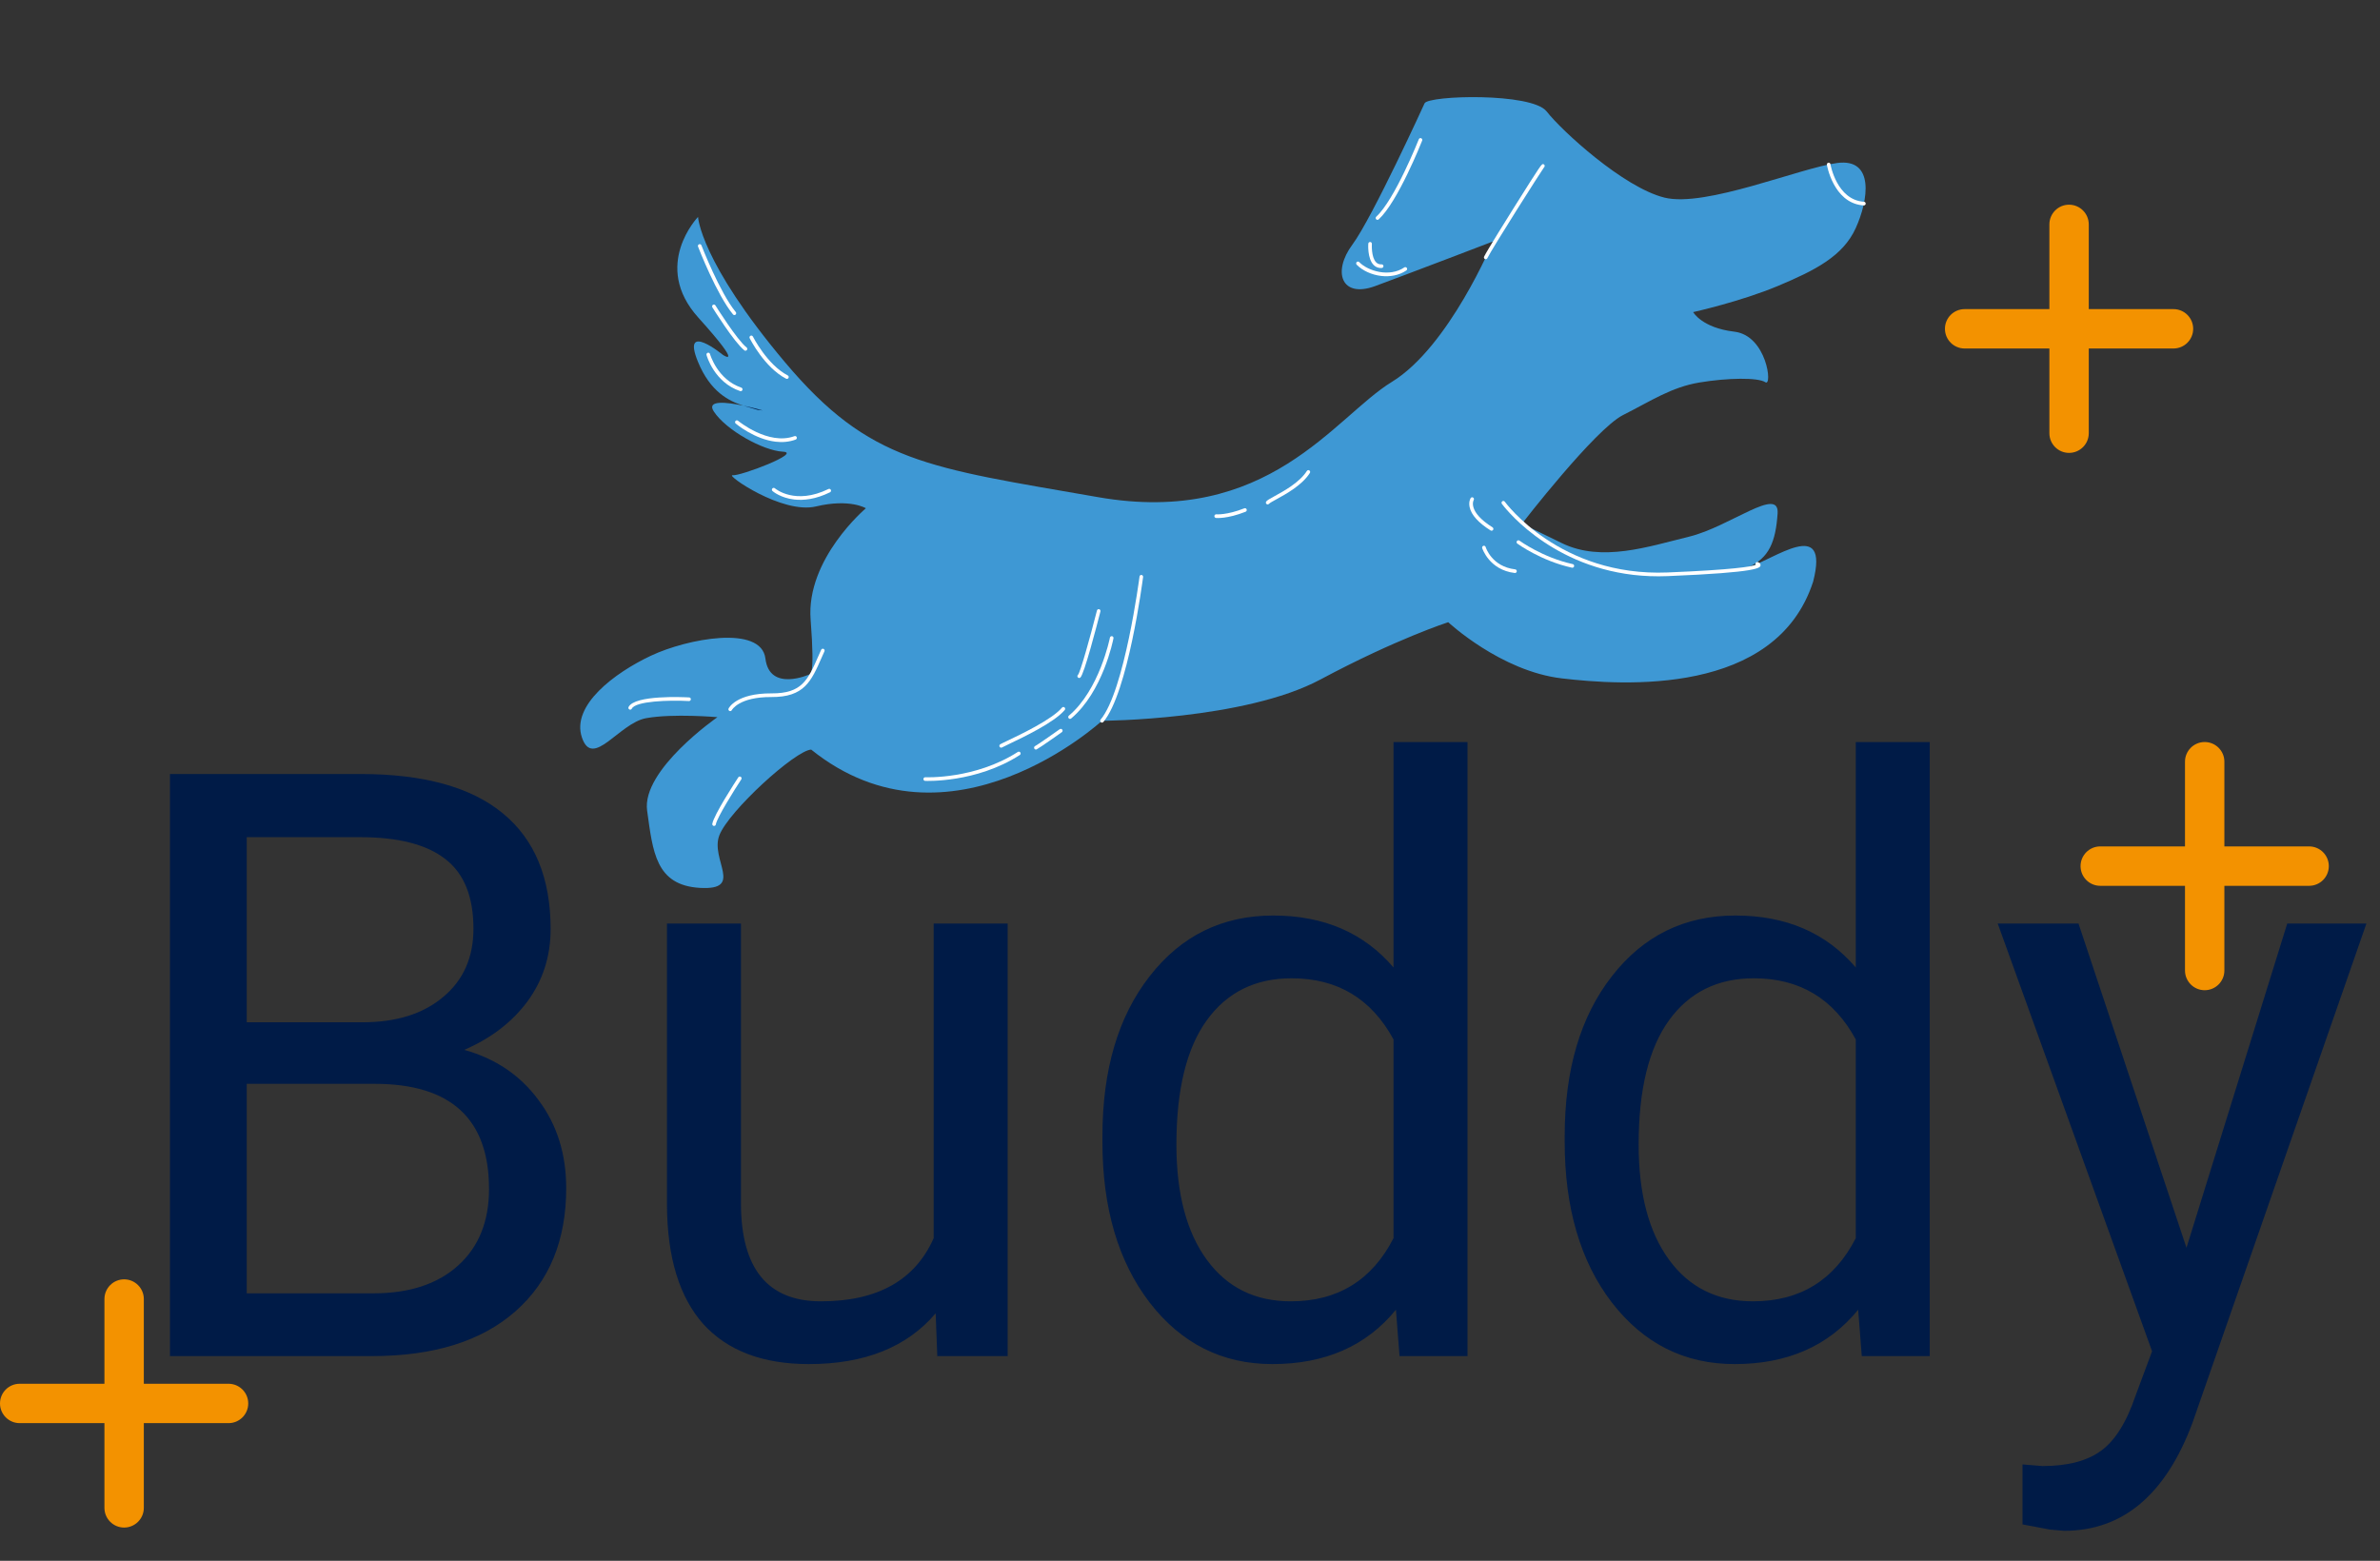 <svg xmlns="http://www.w3.org/2000/svg" width="93" height="61" viewBox="0 0 93 61" fill="none"><rect x="0" y="0" width="93" height="61" fill="#333333" stroke="none"/><path d="M69.475 11.175C68.013 11.788 66.161 12.198 66.161 12.198C66.161 12.198 66.501 12.814 67.772 12.963C69.042 13.113 69.269 15.129 68.982 14.938C68.696 14.748 67.509 14.765 66.405 14.949C65.302 15.134 64.518 15.669 63.422 16.221C62.326 16.774 59.472 20.468 59.472 20.468C59.472 20.468 59.472 20.468 61.031 21.227C62.59 21.986 64.415 21.362 66.007 20.973C67.598 20.584 69.538 18.981 69.461 20.07C69.385 21.161 69.14 21.813 68.286 22.184C69.3 21.884 71.513 20.154 70.849 22.734C69.396 27.209 63.417 26.793 61.028 26.513C58.64 26.232 56.59 24.317 56.59 24.317C56.59 24.317 54.564 24.969 51.596 26.557C48.628 28.144 43.06 28.171 43.06 28.171C43.06 28.171 37.11 33.648 31.697 29.296C31.075 29.328 28.48 31.692 28.11 32.644C27.74 33.595 29.094 34.8 27.352 34.701C25.613 34.6 25.511 33.281 25.287 31.684C25.062 30.087 28.034 28.029 28.034 28.029C28.034 28.029 26.3 27.878 25.248 28.068C24.194 28.258 23.157 30.074 22.738 28.82C22.318 27.567 24.012 26.3 25.431 25.629C26.849 24.959 29.747 24.41 29.909 25.738C30.072 27.064 31.63 26.357 31.63 26.357C31.63 26.357 31.86 26.594 31.676 24.218C31.491 21.841 33.835 19.864 33.835 19.864C33.835 19.864 33.211 19.477 31.886 19.793C30.561 20.109 28.324 18.538 28.629 18.574C28.933 18.61 31.359 17.691 30.592 17.653C29.824 17.614 28.372 16.816 27.891 16.079C27.595 15.625 28.39 15.717 29.044 15.853C28.475 15.671 27.752 15.31 27.273 14.139C26.612 12.527 28.25 13.871 28.25 13.871C28.25 13.871 29.125 14.453 27.288 12.413C25.448 10.375 27.276 8.478 27.276 8.478C27.276 8.478 27.356 10.214 30.672 14.155C33.989 18.095 36.236 18.264 42.901 19.429C49.566 20.596 52.148 16.293 54.388 14.925C56.627 13.555 58.338 9.437 58.338 9.437C58.338 9.437 55.074 10.687 53.74 11.179C52.407 11.672 52.059 10.62 52.845 9.561C53.63 8.502 55.666 4.038 55.666 4.038C55.809 3.726 59.854 3.608 60.437 4.356C61.019 5.105 63.436 7.325 65.039 7.723C66.64 8.12 70.326 6.565 71.791 6.37C73.256 6.176 73.012 7.822 72.514 8.915C72.017 10.008 70.939 10.561 69.475 11.175Z" fill="#3E98D4"></path><path d="M29.603 16.018C29.453 15.966 29.26 15.922 29.044 15.853C29.451 15.938 29.802 16.041 29.802 16.041" fill="#001B47"></path><path d="M28.525 27.792C28.517 27.791 28.509 27.789 28.502 27.785C28.467 27.767 28.453 27.725 28.47 27.69C28.482 27.665 28.777 27.092 30.144 27.099C31.336 27.106 31.566 26.583 31.982 25.635C32.016 25.557 32.051 25.478 32.088 25.395C32.104 25.36 32.145 25.344 32.181 25.36C32.216 25.376 32.232 25.418 32.216 25.454C32.179 25.536 32.144 25.616 32.11 25.692C31.699 26.63 31.427 27.249 30.143 27.242C28.875 27.235 28.599 27.748 28.596 27.754C28.582 27.781 28.553 27.795 28.525 27.792Z" fill="white"></path><path d="M43.052 28.242C43.038 28.24 43.026 28.235 43.015 28.225C42.985 28.2 42.981 28.155 43.007 28.125C43.941 27.01 44.522 22.578 44.528 22.533C44.532 22.494 44.568 22.464 44.606 22.471C44.645 22.476 44.672 22.512 44.667 22.551C44.643 22.735 44.075 27.071 43.114 28.217C43.098 28.236 43.074 28.245 43.052 28.242Z" fill="white"></path><path d="M63.818 22.467C60.426 22.068 58.706 19.718 58.687 19.692C58.664 19.66 58.671 19.615 58.702 19.592C58.734 19.569 58.778 19.575 58.801 19.608C58.822 19.637 60.954 22.546 65.162 22.373C67.754 22.268 68.433 22.142 68.609 22.08C68.597 22.063 68.592 22.04 68.599 22.017C68.609 21.98 68.648 21.957 68.686 21.968C68.759 21.99 68.8 22.038 68.794 22.093C68.782 22.19 68.76 22.369 65.167 22.516C64.691 22.536 64.242 22.516 63.818 22.467Z" fill="white"></path><path d="M58.047 10.131C58.039 10.13 58.032 10.127 58.024 10.124C57.989 10.106 57.975 10.063 57.993 10.028C58.114 9.781 58.929 8.48 59.175 8.087C60.24 6.394 60.241 6.397 60.31 6.416C60.342 6.426 60.364 6.459 60.359 6.493C60.357 6.512 60.348 6.528 60.335 6.539C60.213 6.704 58.314 9.693 58.119 10.091C58.105 10.119 58.076 10.134 58.047 10.131Z" fill="white"></path><path d="M28.688 12.313C28.671 12.311 28.655 12.303 28.643 12.288C28.008 11.52 27.306 9.716 27.277 9.64C27.262 9.603 27.28 9.561 27.316 9.547C27.353 9.532 27.393 9.55 27.408 9.587C27.415 9.605 28.13 11.446 28.751 12.196C28.776 12.226 28.772 12.271 28.742 12.297C28.726 12.31 28.707 12.315 28.688 12.313Z" fill="white"></path><path d="M30.741 14.807C30.733 14.806 30.725 14.804 30.717 14.8C29.875 14.363 29.318 13.265 29.295 13.219C29.277 13.184 29.291 13.14 29.326 13.123C29.36 13.104 29.402 13.118 29.42 13.154C29.426 13.165 29.98 14.257 30.781 14.672C30.816 14.69 30.83 14.733 30.812 14.768C30.798 14.796 30.769 14.81 30.741 14.807Z" fill="white"></path><path d="M29.122 13.707C29.109 13.706 29.097 13.701 29.087 13.693C28.691 13.383 27.872 12.069 27.837 12.013C27.816 11.98 27.826 11.936 27.859 11.914C27.892 11.893 27.935 11.903 27.956 11.937C27.964 11.95 28.797 13.285 29.173 13.579C29.204 13.603 29.209 13.648 29.186 13.68C29.17 13.7 29.145 13.71 29.122 13.707Z" fill="white"></path><path d="M28.936 15.288C28.931 15.288 28.927 15.287 28.922 15.285C27.914 14.945 27.62 13.918 27.608 13.875C27.597 13.837 27.619 13.797 27.657 13.786C27.694 13.776 27.733 13.798 27.743 13.835C27.746 13.846 28.031 14.833 28.967 15.149C29.003 15.162 29.023 15.202 29.011 15.239C29 15.272 28.968 15.292 28.936 15.288Z" fill="white"></path><path d="M30.309 17.263C29.491 17.167 28.787 16.587 28.749 16.555C28.719 16.529 28.715 16.484 28.739 16.454C28.764 16.423 28.808 16.419 28.838 16.444C28.85 16.454 30.024 17.421 31.043 17.046C31.08 17.032 31.12 17.051 31.133 17.088C31.146 17.125 31.127 17.167 31.091 17.18C30.83 17.276 30.564 17.293 30.309 17.263Z" fill="white"></path><path d="M31.031 19.522C30.505 19.46 30.207 19.21 30.187 19.192C30.157 19.167 30.154 19.122 30.179 19.092C30.204 19.062 30.248 19.058 30.278 19.083C30.31 19.11 31.076 19.746 32.373 19.112C32.408 19.095 32.45 19.109 32.466 19.145C32.483 19.18 32.468 19.223 32.433 19.24C31.868 19.517 31.395 19.564 31.031 19.522Z" fill="white"></path><path d="M41.804 28.095C41.786 28.093 41.77 28.085 41.758 28.07C41.733 28.04 41.737 27.995 41.767 27.97C42.964 26.961 43.367 24.941 43.371 24.921C43.379 24.882 43.416 24.857 43.454 24.864C43.492 24.872 43.517 24.909 43.509 24.948C43.493 25.033 43.093 27.038 41.857 28.079C41.842 28.092 41.822 28.098 41.804 28.095Z" fill="white"></path><path d="M36.146 30.519C36.109 30.515 36.082 30.482 36.084 30.444C36.086 30.405 36.119 30.375 36.158 30.377C36.177 30.378 38.106 30.461 39.774 29.387C39.807 29.366 39.85 29.376 39.871 29.409C39.892 29.443 39.882 29.487 39.849 29.508C38.142 30.607 36.17 30.52 36.15 30.519C36.149 30.519 36.147 30.519 36.146 30.519Z" fill="white"></path><path d="M39.113 29.221C39.092 29.218 39.072 29.206 39.06 29.186C39.041 29.152 39.052 29.108 39.086 29.088C39.124 29.065 39.218 29.021 39.358 28.954C39.882 28.704 41.109 28.12 41.498 27.656C41.523 27.626 41.567 27.622 41.597 27.648C41.627 27.673 41.63 27.718 41.605 27.748C41.196 28.236 39.995 28.808 39.418 29.083C39.29 29.144 39.19 29.192 39.156 29.212C39.143 29.22 39.127 29.223 39.113 29.221Z" fill="white"></path><path d="M27.895 32.279C27.894 32.279 27.892 32.279 27.891 32.279C27.853 32.273 27.827 32.236 27.834 32.197C27.89 31.852 28.751 30.53 28.849 30.381C28.87 30.348 28.914 30.339 28.946 30.36C28.979 30.382 28.988 30.427 28.966 30.46C28.704 30.859 28.016 31.953 27.972 32.22C27.966 32.258 27.932 32.284 27.895 32.279Z" fill="white"></path><path d="M24.617 27.735C24.609 27.734 24.601 27.732 24.594 27.728C24.559 27.711 24.545 27.668 24.562 27.632C24.8 27.154 26.712 27.245 26.929 27.257C26.97 27.258 26.998 27.292 26.995 27.332C26.993 27.371 26.96 27.401 26.921 27.399C26.136 27.356 24.836 27.399 24.688 27.696C24.674 27.724 24.646 27.739 24.617 27.735Z" fill="white"></path><path d="M40.469 29.294C40.446 29.291 40.426 29.277 40.415 29.255C40.397 29.22 40.411 29.177 40.446 29.159C40.554 29.103 41.179 28.663 41.411 28.498C41.443 28.476 41.487 28.484 41.509 28.516C41.531 28.549 41.523 28.593 41.491 28.616C41.457 28.64 40.648 29.214 40.509 29.286C40.496 29.293 40.482 29.295 40.469 29.294Z" fill="white"></path><path d="M42.162 26.497C42.145 26.495 42.128 26.486 42.116 26.472C42.091 26.441 42.096 26.396 42.126 26.371C42.214 26.269 42.573 25.001 42.864 23.861C42.873 23.823 42.912 23.799 42.949 23.809C42.987 23.819 43.01 23.858 43 23.896C42.853 24.471 42.363 26.357 42.215 26.481C42.2 26.494 42.181 26.499 42.162 26.497Z" fill="white"></path><path d="M47.514 20.243C47.476 20.238 47.449 20.203 47.453 20.164C47.457 20.125 47.492 20.097 47.53 20.101C47.534 20.101 47.935 20.137 48.622 19.867C48.658 19.852 48.699 19.87 48.713 19.907C48.727 19.944 48.709 19.985 48.673 20C47.95 20.285 47.533 20.245 47.515 20.243C47.515 20.243 47.515 20.243 47.514 20.243Z" fill="white"></path><path d="M49.526 19.714C49.514 19.713 49.502 19.708 49.492 19.7C49.461 19.676 49.455 19.631 49.479 19.6C49.516 19.55 49.612 19.496 49.808 19.389C50.172 19.189 50.782 18.855 51.066 18.407C51.087 18.374 51.131 18.364 51.163 18.385C51.196 18.407 51.205 18.451 51.184 18.484C50.881 18.963 50.251 19.308 49.874 19.515C49.751 19.582 49.612 19.659 49.59 19.687C49.574 19.707 49.55 19.717 49.526 19.714Z" fill="white"></path><path d="M53.817 8.592C53.801 8.59 53.785 8.582 53.773 8.569C53.748 8.54 53.75 8.494 53.779 8.468C54.503 7.804 55.432 5.466 55.441 5.442C55.455 5.405 55.497 5.388 55.532 5.402C55.569 5.417 55.586 5.458 55.572 5.495C55.533 5.592 54.621 7.888 53.873 8.574C53.857 8.588 53.837 8.594 53.817 8.592Z" fill="white"></path><path d="M53.97 10.785C53.594 10.74 53.237 10.575 53.013 10.345C52.986 10.317 52.986 10.271 53.014 10.243C53.041 10.216 53.086 10.216 53.113 10.244C53.456 10.596 54.292 10.846 54.875 10.452C54.908 10.43 54.951 10.439 54.973 10.472C54.994 10.505 54.985 10.549 54.953 10.571C54.663 10.766 54.309 10.824 53.97 10.785Z" fill="white"></path><path d="M53.913 10.472C53.819 10.461 53.738 10.421 53.671 10.351C53.429 10.1 53.465 9.547 53.467 9.524C53.469 9.485 53.503 9.455 53.542 9.458C53.578 9.456 53.61 9.494 53.607 9.534C53.607 9.539 53.574 10.046 53.772 10.251C53.829 10.31 53.898 10.336 53.985 10.332C54.024 10.329 54.057 10.36 54.059 10.399C54.061 10.439 54.031 10.472 53.992 10.474C53.965 10.476 53.938 10.475 53.913 10.472Z" fill="white"></path><path d="M72.751 8.022C71.636 7.891 71.389 6.456 71.387 6.441C71.38 6.402 71.406 6.365 71.444 6.359C71.483 6.352 71.519 6.378 71.525 6.417C71.528 6.431 71.769 7.817 72.837 7.886C72.874 7.886 72.905 7.922 72.903 7.961C72.9 8.001 72.867 8.031 72.828 8.029C72.802 8.027 72.776 8.025 72.751 8.022Z" fill="white"></path><path d="M58.276 20.742C58.266 20.741 58.256 20.738 58.247 20.732C57.769 20.431 57.493 20.126 57.427 19.823C57.38 19.607 57.463 19.473 57.466 19.468C57.488 19.435 57.531 19.425 57.564 19.447C57.596 19.468 57.605 19.511 57.585 19.545C57.58 19.553 57.337 19.992 58.322 20.61C58.355 20.631 58.365 20.675 58.344 20.709C58.329 20.733 58.302 20.745 58.276 20.742Z" fill="white"></path><path d="M61.432 22.188C61.43 22.188 61.428 22.187 61.426 22.187C60.219 21.922 59.3 21.253 59.291 21.246C59.259 21.223 59.252 21.178 59.275 21.146C59.298 21.114 59.342 21.107 59.374 21.13C59.383 21.137 60.279 21.789 61.456 22.047C61.494 22.055 61.518 22.093 61.509 22.132C61.502 22.168 61.468 22.192 61.432 22.188Z" fill="white"></path><path d="M59.191 22.394C58.189 22.276 57.921 21.43 57.918 21.422C57.907 21.384 57.927 21.344 57.965 21.332C58.001 21.32 58.041 21.341 58.053 21.379C58.062 21.41 58.299 22.145 59.207 22.252C59.246 22.256 59.273 22.291 59.269 22.331C59.264 22.37 59.229 22.398 59.191 22.394Z" fill="white"></path><path d="M6.641 53V30.25H14.078C16.547 30.25 18.401 30.76 19.641 31.781C20.891 32.802 21.516 34.312 21.516 36.312C21.516 37.375 21.213 38.318 20.609 39.141C20.005 39.953 19.182 40.583 18.141 41.031C19.37 41.375 20.338 42.031 21.047 43C21.766 43.958 22.125 45.104 22.125 46.438C22.125 48.479 21.463 50.083 20.141 51.25C18.818 52.417 16.948 53 14.531 53H6.641ZM9.641 42.359V50.547H14.594C15.99 50.547 17.088 50.188 17.891 49.469C18.703 48.74 19.109 47.74 19.109 46.469C19.109 43.729 17.62 42.359 14.641 42.359H9.641ZM9.641 39.953H14.172C15.484 39.953 16.531 39.625 17.312 38.969C18.104 38.312 18.5 37.422 18.5 36.297C18.5 35.047 18.135 34.141 17.406 33.578C16.677 33.005 15.568 32.719 14.078 32.719H9.641V39.953ZM36.562 51.328C35.438 52.651 33.786 53.312 31.609 53.312C29.807 53.312 28.432 52.792 27.484 51.75C26.547 50.698 26.073 49.146 26.062 47.094V36.094H28.953V47.016C28.953 49.578 29.995 50.859 32.078 50.859C34.286 50.859 35.755 50.036 36.484 48.391V36.094H39.375V53H36.625L36.562 51.328ZM43.078 44.406C43.078 41.812 43.693 39.729 44.922 38.156C46.151 36.573 47.76 35.781 49.75 35.781C51.729 35.781 53.297 36.458 54.453 37.812V29H57.344V53H54.688L54.547 51.188C53.391 52.604 51.781 53.312 49.719 53.312C47.76 53.312 46.161 52.51 44.922 50.906C43.693 49.302 43.078 47.208 43.078 44.625V44.406ZM45.969 44.734C45.969 46.651 46.365 48.151 47.156 49.234C47.948 50.318 49.042 50.859 50.438 50.859C52.271 50.859 53.609 50.036 54.453 48.391V40.625C53.589 39.031 52.26 38.234 50.469 38.234C49.052 38.234 47.948 38.781 47.156 39.875C46.365 40.969 45.969 42.589 45.969 44.734ZM61.141 44.406C61.141 41.812 61.755 39.729 62.984 38.156C64.213 36.573 65.823 35.781 67.812 35.781C69.792 35.781 71.359 36.458 72.516 37.812V29H75.406V53H72.75L72.609 51.188C71.453 52.604 69.844 53.312 67.781 53.312C65.823 53.312 64.224 52.51 62.984 50.906C61.755 49.302 61.141 47.208 61.141 44.625V44.406ZM64.031 44.734C64.031 46.651 64.427 48.151 65.219 49.234C66.01 50.318 67.104 50.859 68.5 50.859C70.333 50.859 71.672 50.036 72.516 48.391V40.625C71.651 39.031 70.323 38.234 68.531 38.234C67.115 38.234 66.01 38.781 65.219 39.875C64.427 40.969 64.031 42.589 64.031 44.734ZM85.438 48.766L89.375 36.094H92.469L85.672 55.609C84.62 58.422 82.948 59.828 80.656 59.828L80.109 59.781L79.031 59.578V57.234L79.812 57.297C80.792 57.297 81.552 57.099 82.094 56.703C82.646 56.307 83.099 55.583 83.453 54.531L84.094 52.812L78.062 36.094H81.219L85.438 48.766Z" fill="#001B47"></path><path d="M90.23 33.08L86.919 33.08L86.919 29.769C86.919 29.345 86.575 29 86.149 29C85.725 29 85.38 29.345 85.38 29.769L85.38 33.08L82.068 33.08C81.644 33.08 81.299 33.425 81.299 33.85C81.299 34.275 81.644 34.62 82.068 34.62L85.38 34.62L85.38 37.93C85.38 38.355 85.725 38.7 86.149 38.7C86.575 38.7 86.919 38.355 86.919 37.93L86.919 34.62L90.23 34.62C90.655 34.62 91 34.275 91 33.85C91 33.425 90.655 33.08 90.23 33.08Z" fill="#F39200"></path><path d="M8.93 54.081L5.62 54.081L5.62 50.769C5.62 50.346 5.274 50 4.851 50C4.425 50 4.081 50.346 4.081 50.769L4.081 54.081L0.769 54.081C0.345 54.081 2.83609e-06 54.425 2.81749e-06 54.851C2.79892e-06 55.275 0.345 55.62 0.769 55.62L4.081 55.62L4.081 58.932C4.081 59.356 4.425 59.701 4.851 59.701C5.274 59.701 5.62 59.356 5.62 58.932L5.62 55.62L8.93 55.62C9.355 55.62 9.7 55.275 9.7 54.851C9.7 54.425 9.355 54.081 8.93 54.081Z" fill="#F39200"></path><path d="M81.62 16.931L81.62 13.62L84.93 13.62C85.355 13.62 85.7 13.275 85.7 12.85C85.7 12.426 85.355 12.081 84.93 12.081L81.62 12.081L81.62 8.77C81.62 8.346 81.275 8 80.849 8C80.425 8 80.081 8.346 80.081 8.77L80.081 12.081L76.769 12.081C76.344 12.081 76 12.426 76 12.85C76 13.275 76.344 13.62 76.769 13.62L80.081 13.62L80.081 16.931C80.081 17.355 80.425 17.7 80.849 17.7C81.275 17.7 81.62 17.355 81.62 16.931Z" fill="#F39200"></path></svg>